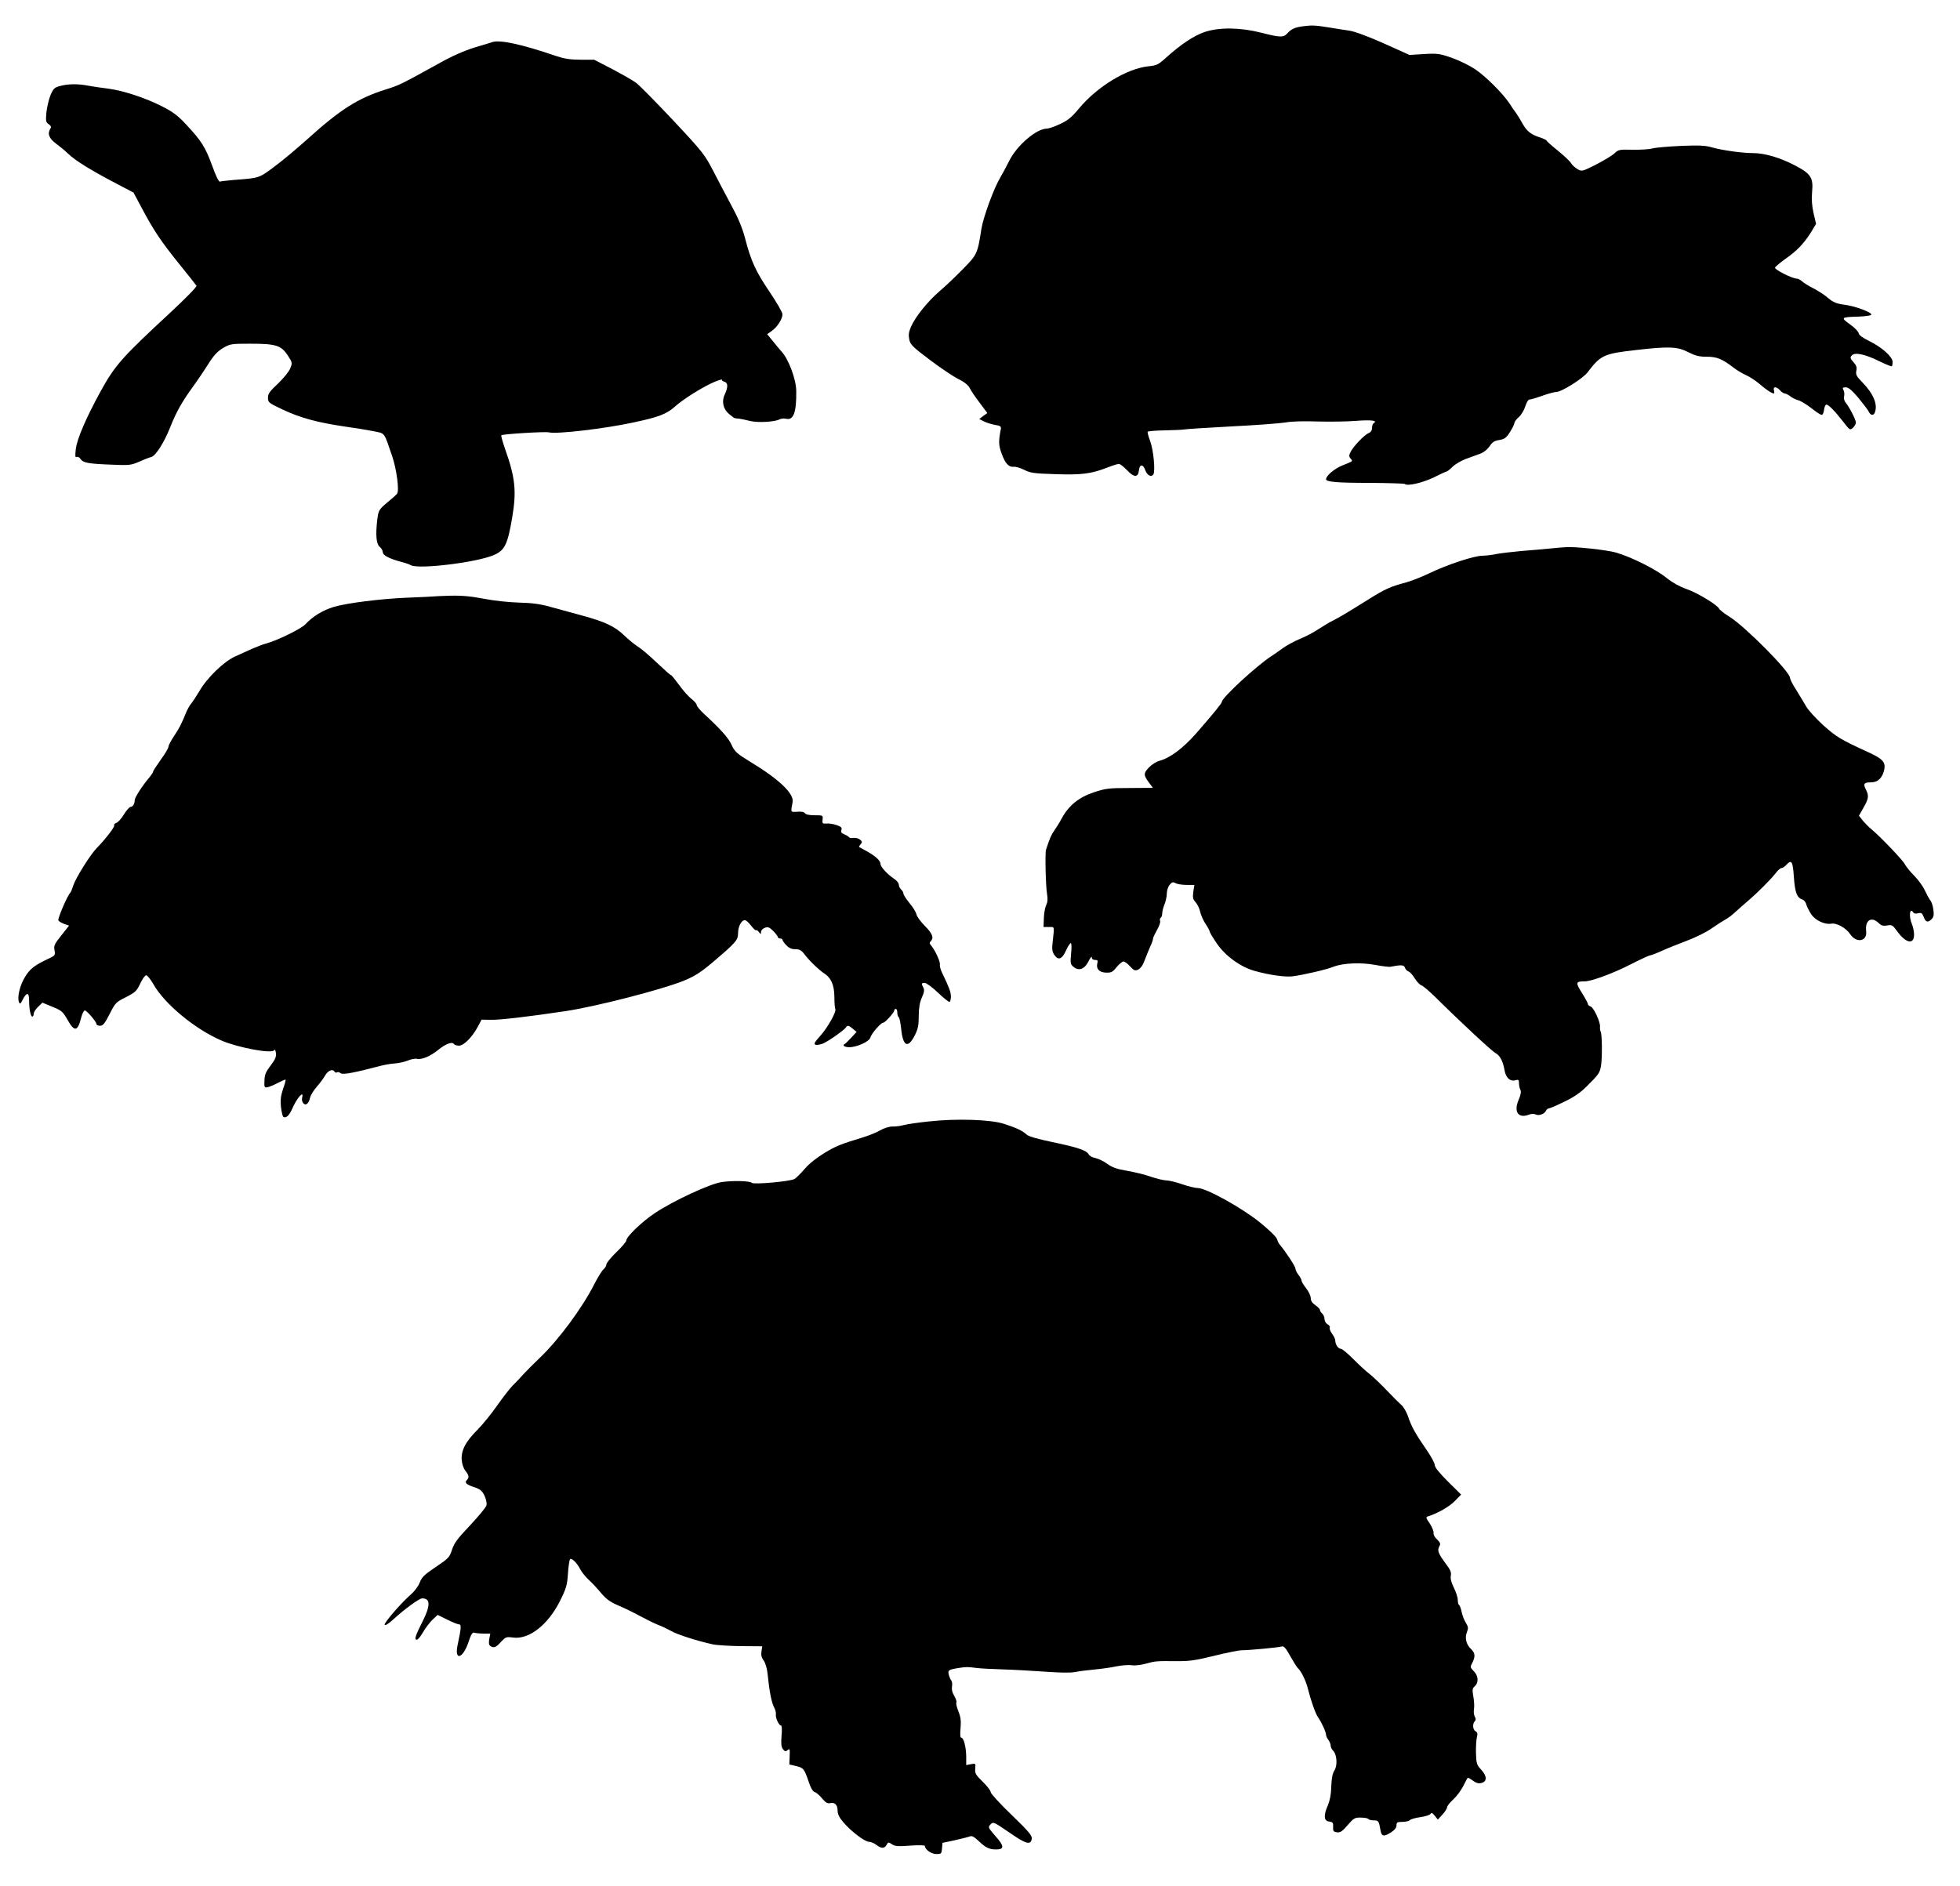 <?xml version="1.0" standalone="no"?>
<!DOCTYPE svg PUBLIC "-//W3C//DTD SVG 20010904//EN"
 "http://www.w3.org/TR/2001/REC-SVG-20010904/DTD/svg10.dtd">
<svg version="1.0" xmlns="http://www.w3.org/2000/svg"
 width="1280pt" height="1232pt" viewBox="0 0 1280 1232"
 preserveAspectRatio="xMidYMid meet">
<g transform="translate(0,1232) scale(0.1,-0.1)"
fill="#000000" stroke="none">
<path d="M8514 12149 c-57 -7 -81 -18 -108 -48 -25 -27 -46 -26 -168 5 -136
35 -275 37 -371 5 -70 -24 -152 -78 -250 -166 -52 -47 -63 -53 -117 -58 -142
-15 -335 -133 -454 -276 -48 -58 -72 -77 -123 -101 -36 -17 -74 -30 -86 -30
-68 0 -196 -109 -247 -212 -17 -35 -42 -81 -55 -103 -44 -72 -113 -261 -126
-341 -25 -162 -28 -167 -120 -261 -46 -47 -115 -113 -154 -146 -78 -67 -157
-166 -186 -232 -14 -33 -17 -52 -11 -82 7 -34 21 -48 135 -134 70 -53 154
-109 186 -125 39 -19 64 -39 74 -59 8 -16 37 -60 65 -96 l50 -67 -27 -19 -26
-20 30 -15 c17 -9 49 -19 72 -23 37 -6 42 -10 39 -28 -15 -75 -15 -106 4 -156
24 -68 47 -93 80 -90 14 2 45 -8 69 -20 39 -20 64 -24 202 -28 171 -6 236 2
343 44 33 13 66 23 73 23 8 0 31 -18 53 -41 46 -49 73 -49 78 -1 4 41 27 42
41 2 12 -35 39 -49 53 -29 14 22 1 160 -21 219 -11 29 -18 56 -16 60 3 4 53 8
112 9 60 1 117 4 128 6 11 3 151 11 310 20 160 8 318 20 353 26 36 7 121 9
205 6 78 -2 191 -1 252 4 101 8 145 2 116 -15 -6 -4 -11 -18 -11 -32 0 -16 -8
-27 -22 -33 -28 -11 -99 -86 -118 -123 -11 -22 -11 -30 0 -43 16 -19 18 -16
-53 -45 -51 -20 -107 -67 -107 -90 0 -18 72 -24 287 -24 122 -1 224 -4 227 -7
16 -16 115 7 188 42 43 22 81 39 85 39 4 0 22 14 39 31 18 18 57 40 86 51 29
11 71 26 93 34 25 9 48 28 63 49 17 27 31 36 63 41 35 6 46 14 70 52 16 25 29
52 29 59 0 7 13 25 29 39 16 14 35 46 42 70 8 24 19 44 26 44 8 0 46 11 85 25
39 14 81 25 92 25 34 0 172 87 203 127 88 115 105 123 328 148 204 23 260 21
330 -15 47 -24 71 -30 121 -30 66 0 101 -14 176 -72 20 -16 56 -37 80 -48 25
-11 64 -37 89 -58 42 -37 80 -62 94 -62 3 0 3 9 0 20 -8 27 16 27 40 0 10 -11
24 -20 30 -20 7 0 23 -8 36 -18 13 -11 37 -22 52 -26 16 -4 54 -27 85 -51 31
-25 62 -45 69 -45 6 0 13 14 15 32 2 17 8 33 14 35 12 4 55 -39 114 -115 40
-52 42 -53 61 -36 10 9 19 25 19 34 0 19 -44 104 -68 132 -8 10 -12 27 -9 39
3 12 2 31 -4 41 -8 15 -6 18 15 18 18 0 39 -18 81 -67 31 -38 62 -78 68 -90
12 -27 32 -30 41 -7 20 52 -9 122 -81 196 -39 40 -45 51 -40 76 5 23 0 36 -19
57 -20 22 -23 30 -12 42 19 24 84 11 176 -34 45 -22 84 -38 87 -35 3 3 5 16 5
28 0 33 -69 95 -150 135 -47 23 -70 40 -72 53 -2 11 -27 37 -57 58 -62 44 -59
47 57 50 45 2 83 7 83 13 2 16 -110 57 -178 65 -51 7 -70 15 -104 43 -22 20
-66 48 -97 64 -30 15 -64 36 -74 46 -10 9 -25 17 -33 17 -30 0 -147 59 -143
72 3 7 34 33 69 58 74 51 122 102 168 176 l31 52 -16 68 c-11 48 -14 91 -10
139 9 94 -7 120 -111 174 -94 50 -198 81 -273 81 -72 0 -201 18 -269 37 -43
13 -84 15 -205 10 -83 -4 -167 -11 -186 -17 -19 -5 -76 -9 -127 -8 -87 2 -94
1 -120 -24 -15 -14 -70 -47 -120 -73 -92 -46 -93 -46 -122 -29 -16 10 -35 27
-41 38 -6 12 -45 48 -85 81 -41 33 -75 63 -75 67 0 3 -22 14 -48 22 -57 19
-84 42 -112 94 -11 20 -28 48 -38 62 -11 14 -31 44 -46 67 -43 64 -154 175
-224 222 -35 23 -102 56 -150 73 -80 28 -94 30 -182 25 l-95 -6 -169 76 c-103
46 -190 78 -225 83 -31 4 -85 13 -121 19 -100 16 -121 17 -176 10z"/>
<path d="M3215 12045 c-5 -2 -57 -18 -115 -35 -70 -22 -148 -56 -235 -105
-242 -134 -260 -143 -345 -169 -183 -58 -296 -129 -516 -328 -66 -59 -161
-139 -213 -177 -100 -75 -98 -74 -260 -86 -46 -4 -89 -9 -95 -11 -7 -3 -26 36
-49 100 -45 124 -72 166 -166 267 -56 61 -88 86 -158 122 -113 58 -257 105
-356 118 -43 5 -101 14 -129 19 -67 13 -129 13 -183 -1 -39 -10 -46 -16 -65
-60 -11 -27 -23 -78 -27 -113 -5 -56 -3 -65 15 -77 15 -11 18 -19 11 -29 -21
-34 -9 -64 39 -100 26 -19 61 -48 77 -64 44 -43 142 -104 294 -184 l133 -70
55 -103 c76 -143 123 -214 244 -364 58 -71 108 -135 112 -141 4 -7 -66 -78
-170 -175 -317 -294 -361 -343 -456 -515 -96 -176 -154 -310 -162 -378 -5 -43
-4 -56 5 -51 7 4 18 -1 26 -13 17 -25 49 -31 202 -37 115 -5 127 -4 180 19 31
14 67 28 80 31 29 8 84 95 123 193 38 97 77 167 146 262 30 41 76 109 103 152
36 57 60 83 97 105 46 27 53 28 178 28 167 0 201 -11 244 -76 31 -48 31 -49
16 -86 -8 -21 -45 -65 -80 -99 -54 -50 -65 -66 -65 -92 0 -30 4 -34 98 -78
112 -53 227 -84 397 -109 66 -9 152 -23 192 -31 80 -17 68 0 124 -163 29 -85
48 -227 32 -246 -4 -6 -33 -32 -65 -58 -54 -46 -56 -50 -64 -110 -12 -101 -7
-160 16 -179 11 -9 20 -25 20 -35 0 -20 42 -42 120 -63 25 -6 53 -16 64 -22
52 -28 434 19 542 67 71 31 89 69 119 245 29 171 20 260 -45 443 -17 49 -29
91 -26 94 8 8 287 25 310 19 50 -13 368 24 559 66 163 35 212 54 269 106 53
47 186 130 255 158 29 12 51 18 48 14 -3 -4 4 -10 15 -13 24 -6 26 -34 4 -81
-23 -47 -12 -97 27 -130 17 -14 34 -27 37 -27 4 -1 18 -3 32 -4 14 -2 45 -9
70 -15 48 -12 161 -6 191 11 10 5 29 7 42 4 49 -13 69 42 67 182 -1 76 -50
208 -97 258 -10 11 -35 41 -55 66 l-38 46 31 22 c37 27 69 78 69 108 0 13 -38
78 -83 145 -91 134 -123 203 -161 351 -18 68 -44 131 -89 214 -35 65 -89 168
-120 228 -54 104 -67 122 -260 328 -112 119 -221 230 -243 246 -21 16 -92 56
-156 90 l-118 61 -88 0 c-69 0 -105 6 -163 25 -219 75 -364 107 -414 90z"/>
<path d="M10130 8738 c-41 -4 -129 -12 -195 -17 -66 -6 -140 -15 -165 -20 -25
-6 -65 -10 -89 -11 -55 0 -227 -57 -346 -114 -49 -24 -119 -51 -155 -61 -96
-25 -136 -43 -235 -105 -147 -92 -198 -122 -239 -143 -22 -10 -64 -36 -95 -56
-31 -21 -86 -50 -124 -65 -37 -16 -86 -42 -110 -60 -23 -17 -56 -40 -73 -51
-94 -60 -323 -271 -324 -298 0 -10 -54 -76 -168 -207 -86 -97 -170 -161 -242
-180 -19 -5 -50 -25 -68 -44 -35 -37 -35 -49 4 -101 l23 -31 -152 -1 c-139 0
-159 -3 -236 -29 -96 -32 -162 -86 -207 -169 -14 -27 -37 -63 -49 -80 -19 -26
-30 -52 -54 -125 -7 -22 -2 -239 7 -290 5 -31 4 -53 -6 -72 -7 -15 -14 -53
-15 -85 l-2 -58 35 0 c39 0 36 10 24 -102 -5 -40 -2 -59 10 -78 26 -40 51 -32
77 25 12 28 27 50 32 50 5 0 6 -28 2 -68 -6 -60 -4 -70 13 -85 35 -32 74 -19
100 33 12 24 22 37 22 27 0 -11 8 -17 21 -17 17 0 20 -4 15 -23 -9 -36 14 -59
58 -60 33 -1 43 4 68 36 17 20 37 37 45 37 8 0 27 -14 43 -32 26 -28 32 -30
53 -21 16 8 31 29 42 60 10 26 26 66 36 89 11 22 19 46 19 53 0 7 12 32 26 57
14 24 24 51 20 59 -3 8 -1 17 4 20 6 4 10 17 10 29 0 13 7 40 15 59 8 20 15
52 15 71 0 18 8 44 18 56 15 19 22 21 40 11 11 -6 43 -11 71 -11 l51 0 -7 -45
c-5 -38 -2 -50 15 -68 11 -12 25 -40 30 -63 5 -22 21 -58 36 -80 14 -21 26
-43 26 -49 0 -5 21 -40 47 -78 56 -82 156 -154 248 -179 96 -27 199 -41 246
-35 75 10 222 44 269 63 61 24 180 29 274 11 42 -8 85 -13 94 -12 72 14 91 13
97 -5 3 -11 14 -22 23 -25 9 -3 28 -23 41 -45 14 -22 33 -43 44 -46 10 -3 51
-38 91 -77 159 -158 369 -353 392 -365 29 -15 49 -53 59 -109 8 -51 35 -78 70
-69 22 6 25 3 25 -19 0 -15 4 -34 9 -43 6 -12 3 -32 -11 -65 -34 -78 -4 -124
66 -98 16 7 34 7 44 2 21 -11 60 3 68 24 4 8 12 15 18 15 7 0 53 20 102 44 61
29 106 60 143 97 82 81 88 91 96 134 9 48 8 204 -1 225 -4 8 -6 23 -5 33 4 29
-41 126 -61 133 -10 3 -18 10 -18 16 0 6 -18 39 -40 74 -42 67 -40 74 19 74
44 0 188 53 306 114 61 31 115 56 122 56 6 0 40 13 75 29 35 16 108 45 163 66
54 20 128 56 163 81 34 24 75 50 90 58 15 8 41 27 57 42 17 16 55 49 85 75 68
58 157 147 188 188 13 17 29 31 36 31 7 0 21 9 31 20 35 38 43 26 50 -77 7
-102 20 -137 55 -148 11 -3 23 -18 26 -32 4 -14 18 -43 32 -64 27 -41 89 -70
133 -62 34 6 96 -29 122 -69 41 -61 113 -47 104 21 -8 72 36 98 84 50 15 -15
28 -18 53 -14 31 6 36 3 66 -38 56 -78 110 -89 110 -22 0 20 -6 50 -14 69 -22
52 -14 114 10 75 3 -6 17 -8 31 -4 21 5 26 1 36 -25 13 -34 28 -38 52 -13 13
13 16 27 11 62 -3 24 -12 52 -20 60 -7 9 -23 39 -36 66 -13 28 -44 70 -69 95
-25 25 -53 59 -61 75 -14 28 -165 185 -220 230 -14 11 -37 35 -53 53 l-27 34
30 53 c34 59 36 78 15 119 -19 37 -12 46 35 46 45 0 75 31 86 86 8 46 -12 68
-101 109 -188 86 -211 101 -297 177 -48 44 -100 100 -114 126 -15 26 -44 74
-65 108 -22 33 -39 68 -39 76 0 40 -288 331 -393 398 -36 22 -67 47 -70 54
-10 24 -143 105 -214 129 -45 16 -90 41 -129 72 -67 55 -230 137 -331 166 -59
17 -270 40 -328 35 -11 0 -54 -4 -95 -8z"/>
<path d="M2827 8424 c-1 -1 -78 -4 -171 -8 -170 -7 -392 -35 -476 -60 -72 -22
-138 -62 -185 -113 -29 -31 -189 -109 -260 -127 -16 -4 -54 -19 -85 -32 -30
-14 -82 -37 -115 -52 -73 -33 -184 -140 -234 -228 -19 -32 -43 -68 -52 -79
-10 -11 -25 -38 -34 -60 -30 -74 -45 -103 -80 -155 -19 -29 -35 -59 -35 -68 0
-8 -22 -46 -50 -84 -27 -38 -50 -73 -50 -78 0 -5 -13 -24 -28 -42 -41 -48 -92
-127 -92 -143 0 -24 -12 -45 -26 -45 -8 0 -28 -22 -45 -50 -16 -27 -39 -52
-50 -55 -10 -4 -17 -11 -13 -16 5 -9 -57 -90 -115 -149 -41 -42 -135 -192
-151 -240 -8 -25 -17 -47 -20 -50 -18 -15 -85 -171 -79 -182 5 -7 22 -17 39
-23 l31 -11 -50 -63 c-45 -57 -51 -68 -45 -98 6 -30 3 -34 -27 -49 -102 -47
-132 -70 -165 -124 -34 -55 -53 -133 -40 -166 6 -14 10 -12 24 16 26 51 42 50
42 -3 0 -57 10 -107 21 -107 5 0 9 8 9 18 0 10 13 31 29 46 l28 27 65 -27 c60
-24 68 -31 99 -85 45 -81 67 -77 89 14 7 26 17 47 24 47 13 0 76 -74 76 -89 0
-6 11 -11 23 -11 19 0 31 14 63 77 37 73 42 78 107 110 60 31 70 40 93 89 14
30 31 54 39 54 7 0 28 -26 46 -57 72 -130 276 -298 449 -371 110 -46 325 -86
340 -62 5 8 9 1 12 -18 3 -24 -4 -42 -35 -82 -31 -41 -39 -60 -40 -98 -2 -42
0 -47 18 -44 11 2 42 14 68 28 27 14 50 24 52 22 2 -2 -5 -30 -17 -62 -15 -47
-18 -73 -13 -118 4 -32 11 -60 15 -63 17 -11 38 8 56 48 32 75 81 131 67 77
-3 -11 0 -27 7 -35 16 -20 36 -4 45 35 3 16 23 48 44 72 21 24 46 58 56 76 19
31 48 42 60 22 4 -6 11 -8 16 -4 5 3 16 1 24 -6 13 -11 89 3 255 47 30 8 75
16 100 17 25 2 62 10 84 19 21 9 48 14 61 11 29 -7 88 18 140 61 46 37 89 53
99 36 4 -6 19 -11 33 -11 32 0 87 56 123 123 l25 47 60 -1 c56 -2 251 21 490
57 195 29 627 140 770 198 68 28 107 52 179 112 163 138 176 153 176 199 0 43
22 85 44 85 8 0 26 -16 41 -36 15 -19 29 -33 33 -30 3 3 11 -2 18 -12 13 -16
13 -16 14 1 0 10 11 22 25 27 20 8 29 4 55 -21 16 -17 30 -35 30 -40 0 -5 7
-9 15 -9 8 0 15 -4 15 -9 0 -4 11 -20 25 -35 17 -18 34 -26 59 -26 27 0 40 -7
58 -31 31 -42 98 -106 128 -125 47 -30 68 -75 69 -154 0 -39 3 -76 6 -81 10
-15 -51 -123 -99 -176 -36 -40 -43 -52 -30 -57 8 -3 30 1 49 8 35 15 139 88
150 106 9 15 19 12 45 -10 l24 -20 -35 -38 c-19 -20 -37 -38 -41 -40 -20 -9
-4 -22 28 -22 51 0 131 37 138 63 6 25 68 97 84 97 12 0 72 67 72 80 0 6 5 10
10 10 6 0 10 -11 10 -24 0 -14 4 -27 9 -30 5 -3 12 -37 16 -75 12 -117 44
-132 90 -42 20 40 25 65 25 124 0 53 6 88 20 121 16 35 18 50 10 65 -14 27
-13 31 9 31 11 0 50 -29 87 -64 37 -36 72 -63 76 -60 4 3 8 19 8 36 0 28 -12
60 -59 157 -9 19 -15 42 -13 52 3 18 -31 92 -56 122 -12 13 -13 20 -4 29 22
22 12 50 -37 99 -27 27 -52 61 -56 76 -3 16 -24 49 -46 75 -21 26 -39 53 -39
61 0 8 -7 20 -15 27 -8 7 -15 21 -15 31 0 10 -12 26 -27 36 -50 34 -93 81 -93
101 0 22 -37 54 -100 88 -19 10 -37 20 -39 21 -2 2 2 10 10 19 11 14 10 18 -6
31 -11 8 -30 12 -43 10 -12 -2 -25 0 -28 5 -3 5 -17 13 -31 19 -18 7 -23 14
-18 28 5 15 -2 22 -32 32 -21 7 -51 12 -66 10 -25 -2 -28 0 -25 26 3 28 2 28
-52 28 -35 0 -58 5 -63 13 -6 9 -24 12 -50 10 -45 -3 -44 -6 -31 62 12 55 -89
151 -273 262 -91 56 -104 67 -125 112 -21 47 -70 101 -181 204 -26 24 -47 49
-47 57 0 8 -16 26 -35 41 -19 14 -55 55 -80 90 -26 35 -49 64 -53 64 -4 0 -45
37 -92 81 -47 45 -103 93 -125 106 -22 14 -62 47 -90 74 -61 58 -124 88 -275
129 -63 17 -155 42 -205 56 -68 19 -119 26 -205 28 -66 2 -163 12 -229 25 -84
16 -142 22 -223 20 -60 -2 -110 -4 -111 -5z"/>
<path d="M6065 4995 c-66 -7 -138 -17 -160 -23 -22 -6 -56 -11 -77 -10 -21 0
-54 -10 -80 -25 -23 -14 -74 -34 -113 -46 -149 -46 -173 -55 -251 -102 -51
-31 -99 -69 -129 -104 -26 -30 -56 -60 -67 -66 -29 -16 -266 -37 -278 -25 -13
13 -123 16 -198 5 -77 -12 -315 -122 -436 -203 -84 -56 -186 -154 -186 -179 0
-7 -29 -42 -65 -76 -36 -35 -65 -71 -65 -80 0 -9 -9 -24 -20 -33 -11 -10 -37
-53 -59 -96 -78 -154 -232 -363 -357 -482 -38 -36 -84 -83 -104 -104 -19 -22
-51 -56 -71 -75 -20 -20 -65 -79 -102 -131 -36 -52 -93 -122 -125 -155 -80
-79 -110 -136 -107 -197 2 -30 11 -57 24 -74 24 -30 26 -45 10 -61 -17 -17 -4
-30 49 -47 38 -13 50 -23 66 -55 11 -24 16 -49 13 -64 -4 -13 -52 -71 -107
-130 -82 -86 -104 -116 -118 -159 -16 -50 -23 -57 -106 -113 -75 -50 -92 -67
-105 -102 -9 -23 -34 -57 -56 -76 -63 -54 -177 -186 -173 -199 3 -7 22 4 49
28 83 76 177 144 196 144 54 0 55 -46 4 -148 -49 -97 -57 -122 -39 -122 7 0
25 21 40 48 15 26 42 62 61 81 l35 33 63 -31 c34 -17 69 -31 77 -31 16 0 14
-25 -9 -132 -24 -109 34 -94 71 18 16 49 26 64 37 60 8 -3 35 -6 60 -6 l45 0
-7 -36 c-4 -26 -2 -39 7 -45 23 -15 37 -10 69 26 31 33 35 35 80 29 103 -14
227 82 305 237 42 84 48 104 53 181 3 48 10 90 14 94 10 10 46 -25 67 -67 10
-19 36 -51 57 -70 21 -19 57 -58 80 -86 33 -39 59 -57 110 -79 38 -16 100 -46
138 -67 39 -21 93 -48 120 -59 28 -10 68 -30 90 -42 39 -23 169 -64 268 -86
26 -6 110 -11 187 -12 l138 -1 -5 -33 c-4 -23 0 -41 15 -61 11 -16 22 -53 25
-88 12 -116 25 -181 41 -214 10 -18 15 -40 13 -49 -4 -20 19 -72 33 -72 6 0 8
-26 4 -67 -4 -52 -2 -73 9 -88 13 -16 17 -17 31 -6 14 12 15 7 13 -40 l-2 -54
43 -10 c50 -12 54 -18 83 -102 13 -41 27 -64 39 -68 11 -3 33 -22 49 -42 21
-25 35 -34 49 -31 32 9 52 -10 52 -47 0 -24 10 -46 38 -78 50 -59 140 -127
167 -127 12 0 34 -9 48 -20 32 -25 53 -25 67 0 10 19 12 19 35 4 21 -14 41
-15 120 -9 55 4 95 3 95 -2 0 -23 42 -53 75 -53 32 0 34 2 37 37 l3 36 80 17
c44 10 88 21 98 25 14 6 28 -2 55 -27 48 -46 72 -58 117 -58 55 0 54 22 -4 87
-49 57 -50 58 -32 77 18 18 21 16 122 -53 109 -76 141 -85 147 -41 3 20 -19
47 -132 156 -75 72 -136 139 -136 148 0 10 -23 40 -52 68 -46 45 -52 55 -49
86 3 34 2 35 -28 29 l-31 -6 0 52 c0 62 -16 127 -32 127 -7 0 -9 20 -5 62 4
47 1 73 -14 110 -11 27 -17 54 -13 59 3 5 -4 24 -14 42 -13 21 -18 42 -15 60
3 15 1 33 -4 40 -6 6 -13 24 -17 39 -7 29 -1 33 69 44 46 7 54 7 115 -1 25 -3
101 -7 170 -9 69 -2 193 -9 277 -15 98 -7 166 -8 195 -2 23 5 79 12 123 16 44
4 110 13 146 21 37 7 82 11 101 7 20 -3 60 2 89 10 66 18 69 18 199 17 89 -1
127 5 250 35 80 20 161 36 180 36 45 0 240 18 262 25 12 4 26 -12 54 -63 21
-37 43 -72 49 -78 22 -19 52 -80 65 -130 21 -84 50 -167 69 -194 23 -33 51
-95 51 -113 0 -7 7 -22 15 -32 8 -11 15 -28 15 -37 0 -10 7 -25 16 -34 25 -25
30 -97 8 -130 -12 -19 -18 -50 -20 -104 -1 -52 -9 -91 -23 -125 -29 -65 -25
-100 10 -104 23 -3 27 -8 25 -35 -1 -28 3 -32 25 -35 22 -3 36 7 70 47 40 46
47 50 86 49 24 0 46 -4 49 -9 3 -5 19 -9 35 -9 31 0 34 -4 44 -62 7 -44 21
-47 70 -16 23 15 35 31 35 46 0 19 5 22 38 22 21 0 43 5 50 12 6 6 37 15 68
19 31 4 61 14 66 21 6 10 13 7 28 -12 l20 -25 30 33 c17 18 30 39 30 47 0 8
18 31 40 51 22 20 52 60 66 88 14 28 27 53 29 54 2 2 17 -6 33 -18 21 -16 38
-21 56 -16 38 9 38 44 0 86 -30 32 -33 41 -35 110 -1 41 2 88 6 104 6 22 4 31
-9 38 -18 10 -21 49 -5 65 8 8 8 17 0 31 -6 11 -8 33 -5 49 3 16 1 52 -4 81
-8 45 -7 54 9 68 27 24 24 68 -6 98 -24 25 -25 27 -10 55 21 42 19 64 -9 91
-31 28 -41 73 -26 110 10 25 9 34 -8 62 -11 18 -23 50 -27 71 -4 20 -11 40
-16 43 -5 3 -9 19 -9 35 0 16 -12 52 -26 80 -17 34 -23 59 -19 78 4 21 -3 38
-35 80 -48 65 -55 84 -40 111 9 17 6 24 -15 45 -16 14 -25 32 -23 42 2 10 -9
37 -24 61 -27 38 -28 43 -11 48 61 19 138 63 173 99 l42 43 -86 85 c-56 56
-86 93 -86 107 0 13 -24 57 -53 99 -71 102 -101 156 -121 218 -10 29 -29 63
-44 76 -15 13 -56 54 -92 92 -36 38 -87 87 -114 109 -27 21 -77 67 -111 102
-35 35 -70 64 -78 64 -18 0 -37 29 -37 55 0 9 -10 29 -21 44 -12 16 -18 34
-15 40 4 5 -3 15 -14 21 -11 6 -20 21 -20 34 0 13 -7 29 -15 36 -8 7 -15 18
-15 24 0 6 -14 20 -30 31 -20 14 -30 28 -30 46 0 14 -13 43 -30 64 -16 21 -30
43 -30 50 0 7 -9 24 -20 38 -11 14 -20 32 -20 41 0 14 -64 111 -102 156 -7 7
-15 24 -18 36 -3 13 -51 60 -110 108 -115 94 -352 226 -407 226 -16 0 -63 11
-103 25 -40 14 -87 25 -103 25 -17 0 -62 11 -101 24 -39 14 -110 31 -157 39
-66 11 -96 22 -129 46 -23 17 -58 33 -76 37 -19 3 -39 14 -44 24 -14 26 -72
46 -236 80 -96 20 -156 37 -169 49 -28 26 -69 45 -150 71 -88 28 -312 35 -490
15z"/>
</g>
</svg>
